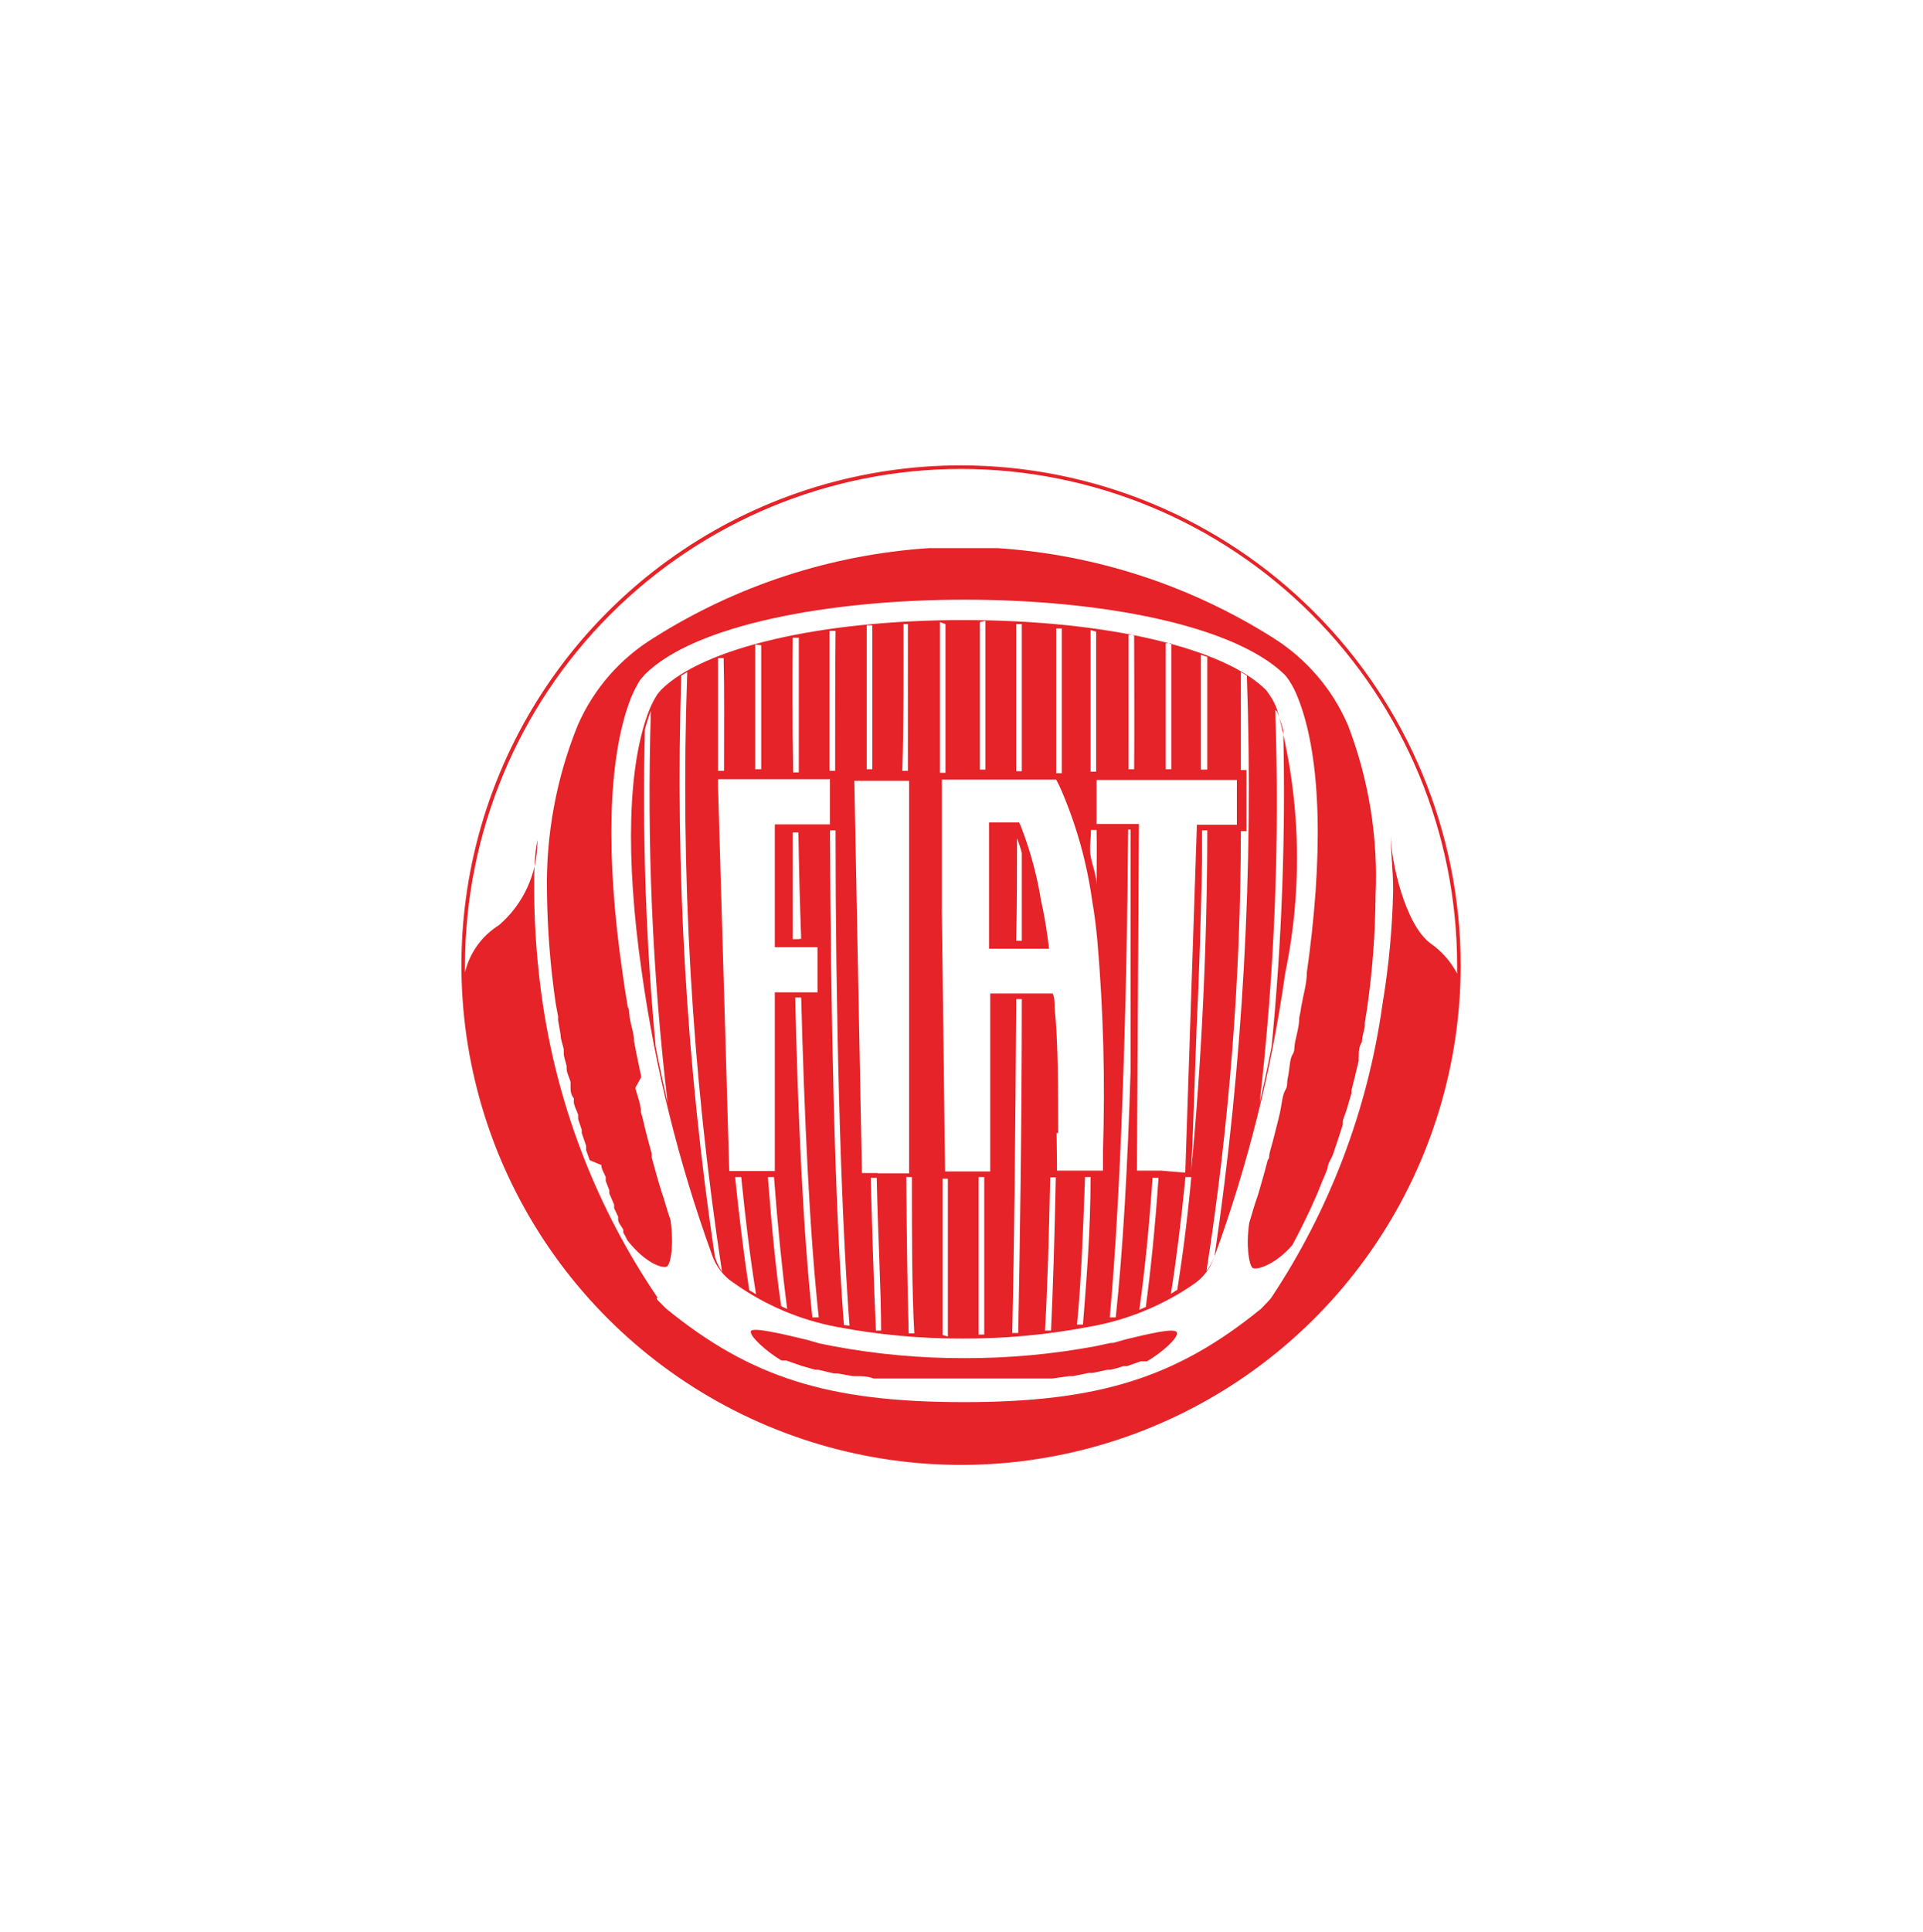 <svg width="227" height="228" viewBox="0 0 227 228" fill="none" xmlns="http://www.w3.org/2000/svg">
<g clip-path="url(#clip0_32_362)">
<path d="M113.448 54.917C101.783 54.917 90.38 58.376 80.681 64.857C70.982 71.338 63.422 80.549 58.958 91.326C54.494 102.103 53.326 113.962 55.602 125.403C57.877 136.844 63.495 147.353 71.743 155.602C79.992 163.85 90.501 169.468 101.942 171.743C113.383 174.019 125.242 172.851 136.019 168.387C146.796 163.923 156.007 156.364 162.488 146.664C168.969 136.965 172.428 125.562 172.428 113.897C172.403 98.262 166.181 83.275 155.126 72.219C144.07 61.164 129.083 54.942 113.448 54.917ZM113.448 55.342C128.974 55.354 143.861 61.527 154.839 72.506C165.818 83.484 171.991 98.371 172.004 113.897V114.888C171.262 113.477 170.195 112.264 168.889 111.349C165.822 109.131 164.171 101.488 164.171 98.515C164.171 100.638 164.454 102.761 164.454 105.026C164.361 109.581 163.935 114.123 163.18 118.615C161.447 130.965 156.965 142.768 150.063 153.154L149.827 153.437L148.883 154.428C138.88 162.591 129.68 165.469 113.779 165.469C97.83 165.469 88.63 162.591 78.627 154.428L77.636 153.437C77.636 153.437 77.4 153.154 77.636 153.154C70.592 142.8 65.965 130.997 64.094 118.615C63.425 114.164 63.078 109.669 63.056 105.168C63.056 103.045 63.056 101.063 63.433 99.128V99.411C63.418 101.268 63.006 103.1 62.225 104.785C61.444 106.47 60.311 107.968 58.904 109.178C56.885 110.433 55.444 112.434 54.893 114.746V113.897C54.906 98.371 61.079 83.484 72.057 72.506C83.036 61.527 97.922 55.354 113.448 55.342Z" fill="#E52328"/>
<path d="M65.887 119.983C65.869 120.14 65.869 120.298 65.887 120.455L66.17 122.059C66.17 122.625 66.406 123.192 66.547 123.805V124.277C66.547 124.796 66.783 125.268 66.878 125.787C66.9 125.864 66.9 125.946 66.878 126.023C66.878 126.589 67.208 127.155 67.35 127.674V128.193C67.35 128.665 67.35 129.137 67.727 129.609C67.748 129.718 67.748 129.83 67.727 129.939C67.727 130.458 68.057 130.977 68.246 131.543V132.062L68.671 133.336V133.714L69.19 135.224C69.19 135.224 69.19 135.601 69.19 135.743L69.615 136.922L70.983 137.488C70.983 137.96 71.313 138.432 71.502 138.904C71.51 139.061 71.51 139.219 71.502 139.376L71.927 140.461V140.838L72.493 142.16V142.584L72.965 143.575V143.905C72.965 144.33 73.389 144.708 73.578 145.132V145.462C73.754 145.751 73.911 146.051 74.05 146.359C76.173 149.096 78.344 149.803 78.768 149.426C79.193 149.048 79.57 146.925 79.146 143.953C78.862 143.15 78.627 142.348 78.391 141.546L78.108 140.697C77.683 139.329 77.305 137.96 76.928 136.592C76.928 136.592 76.928 136.309 76.928 136.12C76.598 134.94 76.267 133.714 75.984 132.487C75.902 132.071 75.791 131.661 75.654 131.26C75.654 130.269 75.229 129.326 74.993 128.382L75.701 127.108L75.135 124.371L74.852 122.909C74.852 121.965 74.474 121.021 74.333 120.077C74.191 119.134 74.333 119.228 74.097 118.804C73.861 117.435 73.672 116.114 73.484 114.793C71.549 101.534 71.643 89.644 74.474 82.378C74.776 81.641 75.139 80.93 75.56 80.254L76.126 79.594C81.977 73.743 97.83 70.77 113.873 70.77C129.915 70.77 145.581 73.743 151.62 79.594C151.812 79.798 151.986 80.019 152.139 80.254C152.578 80.92 152.942 81.632 153.224 82.378C156.103 89.644 156.15 101.534 154.262 114.793C154.262 116.114 153.838 117.435 153.602 118.804C153.546 119.248 153.467 119.689 153.366 120.125C153.366 121.068 153.083 121.965 152.894 122.909C152.705 123.852 152.894 123.947 152.564 124.466C152.233 124.985 152.233 126.211 152.045 127.061C151.856 127.91 152.045 128.146 151.714 128.665C151.384 129.184 151.29 130.411 151.101 131.26C150.912 132.109 150.865 132.298 150.724 132.817C150.582 133.336 150.252 134.752 149.969 135.695C149.686 136.639 149.969 136.497 149.638 136.922C149.308 138.243 148.931 139.517 148.553 140.838L148.128 142.112C147.893 142.82 147.704 143.575 147.468 144.283C147.043 147.161 147.468 149.284 147.845 149.615C148.223 149.945 150.488 149.332 152.564 146.925C153.256 145.635 153.964 144.22 154.687 142.679C155.159 141.641 155.631 140.603 156.055 139.47C156.291 138.951 156.527 138.385 156.716 137.866C156.716 137.3 157.188 136.733 157.377 136.167L157.943 134.469L158.509 132.723C158.509 132.723 158.509 132.723 158.509 132.393C158.509 132.062 158.886 131.307 159.028 130.741C159.028 130.741 159.358 129.561 159.547 128.995C159.526 128.87 159.526 128.743 159.547 128.618L159.972 126.919L160.396 125.126C160.374 124.985 160.374 124.842 160.396 124.702C160.396 124.135 160.396 123.522 160.774 122.956C160.774 122.342 161.01 121.729 161.104 121.163V120.738L161.387 118.945C162.016 114.553 162.347 110.123 162.378 105.686C162.691 98.834 161.582 91.99 159.122 85.586C157.288 81.318 154.193 77.713 150.252 75.253C140.467 69.073 129.291 65.439 117.742 64.684C116.421 64.684 115.053 64.684 113.731 64.684C112.363 64.684 111.042 64.684 109.674 64.684C98.141 65.447 86.982 69.08 77.211 75.253C73.218 77.691 70.071 81.298 68.199 85.586C65.674 91.816 64.438 98.493 64.566 105.215C64.614 109.652 64.96 114.082 65.604 118.473L65.887 119.983Z" fill="#E52328"/>
<path d="M132.888 158.061L131.378 158.485H131.095L129.349 158.863C124.23 159.819 119.033 160.293 113.826 160.278C108.634 160.293 103.452 159.819 98.349 158.863L96.698 158.532L95.235 158.108C92.451 157.447 88.771 156.551 88.629 157.117C88.488 157.683 90.422 159.476 92.263 160.561H92.499H92.829L94.575 161.175L96.226 161.647H96.604L98.397 162.071H98.821L100.661 162.402H101.086C101.747 162.402 102.407 162.402 103.115 162.685H105.191H105.521H107.739H119.393H121.611H121.941H123.97H124.206L126.188 162.402H126.66L128.5 162.024H128.972L130.718 161.647H131.095C131.606 161.533 132.11 161.391 132.605 161.222H133.03L134.634 160.656H135.106H135.389C137.229 159.57 139.116 157.872 138.928 157.258C138.739 156.645 135.625 157.4 132.888 158.061Z" fill="#E52328"/>
<path d="M150.771 83.793C150.543 83.139 150.225 82.52 149.827 81.953L149.45 81.434C144.448 76.433 130.576 73.177 113.731 73.177C96.887 73.177 83.015 76.433 78.013 81.434L77.588 81.953C77.218 82.536 76.902 83.152 76.645 83.793C74.097 90.257 73.814 101.204 75.748 114.651C77.338 126.012 80.105 137.176 84.005 147.963C84.462 149.408 85.414 150.645 86.695 151.455C90.317 154.027 94.454 155.782 98.821 156.598C103.705 157.524 108.666 157.982 113.637 157.966C118.608 157.984 123.569 157.526 128.453 156.598C132.866 155.849 137.066 154.16 140.768 151.644C142.033 150.829 142.97 149.592 143.41 148.152C147.332 137.368 150.116 126.203 151.714 114.84C153.845 104.561 153.522 93.924 150.771 83.793ZM76.126 86.105C76.32 85.353 76.556 84.613 76.834 83.888C76.342 99.344 77.004 114.817 78.815 130.175C78.344 128.004 77.825 125.787 77.4 123.522C76.239 111.086 75.814 98.592 76.126 86.105ZM84.383 148.294C81.011 125.606 79.685 102.661 80.42 79.735L81.127 79.311C80.284 102.979 81.658 126.674 85.232 150.087C84.859 149.536 84.572 148.931 84.383 148.294ZM142.514 77.518C142.514 81.481 142.514 86.011 142.514 90.823H141.759C141.759 85.869 141.759 81.387 141.759 77.282L142.514 77.518ZM141.24 121.635C141.57 114.935 141.759 108.187 141.9 101.723C141.9 99.647 141.9 98.231 141.9 97.996H142.514C142.514 110.971 141.853 125.598 140.532 138.998C140.673 138.526 140.909 130.552 141.24 121.729V121.635ZM135.247 154.239L134.492 154.569C135.153 149.851 135.672 144.613 136.049 138.998H136.757C136.38 144.566 135.861 149.709 135.247 154.333V154.239ZM124.065 157.023H123.357C123.64 152.021 123.829 145.793 123.97 138.951H124.631C124.489 145.934 124.301 152.068 124.065 157.117V157.023ZM104.059 157.023H103.398C103.162 151.974 102.973 145.84 102.785 138.998H103.492C103.634 145.982 104.012 152.163 104.012 157.211L104.059 157.023ZM98.585 90.965H97.925V74.451H98.633C98.585 79.452 98.585 85.067 98.585 90.965ZM85.468 90.965H84.76C84.76 86.247 84.76 81.528 84.76 77.659H85.421C85.515 81.387 85.468 85.964 85.468 90.918V90.965ZM93.584 75.253H94.292C94.292 79.971 94.292 85.445 94.292 91.154H93.631C93.537 85.303 93.537 79.971 93.584 75.206V75.253ZM94.245 97.288H91.461V111.773H96.509V117.105H91.461V138.196H86.082L85.704 125.079L84.76 92.853V91.956H97.972V97.288H94.245ZM94.245 110.83H93.584C93.584 106.583 93.584 102.384 93.584 98.231H94.245C94.307 102.384 94.418 106.567 94.575 110.782L94.245 110.83ZM106.512 73.649H107.173C107.173 79.075 107.173 84.925 107.173 90.965H106.512C106.701 84.831 106.654 78.98 106.654 73.601L106.512 73.649ZM111.608 73.649V91.201H110.948V73.413L111.608 73.649ZM119.96 73.649H120.62V91.012H119.96V73.649ZM129.396 74.545C129.396 79.594 129.396 85.209 129.396 91.059H128.736V74.356L129.396 74.545ZM137.04 138.149H134.209L134.445 97.24H129.444V92.05H146.005V97.335H141.287L139.918 138.385L137.04 138.149ZM124.914 133.714C124.914 129.326 124.914 122.673 124.489 118.992C124.489 118.285 124.489 117.671 124.253 117.247H116.893V138.243H111.561L111.183 107.574V92.003H124.678C124.914 92.428 125.103 92.852 125.291 93.277C127.08 97.436 128.302 101.816 128.925 106.3C129.208 107.904 129.396 109.508 129.538 111.018C130.249 119.271 130.47 127.558 130.199 135.837C130.199 136.639 130.199 137.441 130.199 138.149H124.772C124.772 138.149 124.772 136.262 124.725 133.714H124.914ZM125.339 91.248H124.678C124.678 85.209 124.678 79.452 124.678 74.168H125.339V91.248ZM103.634 138.432H101.747L100.85 92.145H107.314V138.479H103.587L103.634 138.432ZM129.444 104.46C129.444 103.374 129.019 102.336 128.783 101.251C128.547 100.166 128.783 99.034 128.783 97.948H129.444C129.491 100.26 129.444 102.431 129.444 104.46ZM138.267 90.776H137.606C137.606 85.397 137.606 80.349 137.606 75.913H138.267C138.267 80.868 138.267 85.586 138.267 90.918V90.776ZM133.879 90.776H133.218C133.218 85.114 133.218 79.735 133.218 74.923H133.879C133.879 79.971 133.926 85.303 133.879 90.918V90.776ZM116.327 73.271V90.823H115.666V73.413L116.327 73.271ZM102.973 90.776H102.313V73.79H102.973V90.776ZM89.856 90.776H89.149C89.149 85.492 89.149 80.49 89.149 76.055L89.856 76.149C89.856 80.537 89.856 85.586 89.856 90.918V90.776ZM86.789 138.904H87.497C87.969 143.622 88.535 148.341 89.243 152.729L88.441 152.257C87.827 148.199 87.261 143.67 86.789 139.045V138.904ZM90.659 138.904H91.366C91.791 144.519 92.31 149.756 92.923 154.475L92.216 154.144C91.555 149.709 91.083 144.566 90.659 139.093V138.904ZM95.896 155.466C94.811 145.415 94.197 131.874 93.867 117.718H94.575C94.952 131.874 95.566 145.51 96.651 155.466H95.896ZM99.623 156.362C98.491 141.971 98.066 118.945 97.972 97.996H98.633C98.633 119.04 99.199 142.112 100.284 156.456L99.623 156.362ZM106.984 138.904H107.645C107.645 145.934 107.645 152.257 107.928 157.353H107.267C107.126 152.399 107.031 146.076 106.984 139.093V138.904ZM111.278 157.542V139.093H111.891V157.73L111.278 157.542ZM115.524 138.904H116.185V157.494H115.524V138.904ZM119.96 117.907H120.62C120.62 133.053 120.384 147.397 120.196 157.306H119.488C119.724 147.633 119.865 133.289 119.96 118.096V117.907ZM128.075 138.904H128.736C128.736 145.463 128.217 151.408 127.839 156.315H127.132C127.603 151.644 127.839 145.698 128.075 139.093V138.904ZM133.171 97.901H133.454C133.454 98.892 133.454 114.84 133.454 126.542C133.124 137.347 132.558 147.539 131.708 155.466H131.001C132.322 141.027 133.03 118.332 133.171 98.09V97.901ZM139.918 138.904H140.626C140.202 143.622 139.635 148.01 138.975 152.21L138.22 152.682C138.88 148.529 139.447 143.905 139.918 139.093V138.904ZM146.477 98.09H147.138V90.871H146.477C146.477 86.671 146.477 82.755 146.477 79.311L147.185 79.735C147.99 102.657 146.711 125.604 143.363 148.294C143.136 148.904 142.818 149.477 142.419 149.992C145.097 132.821 146.454 115.469 146.477 98.09ZM150.724 83.935C151.025 84.672 151.277 85.429 151.479 86.2C151.776 98.641 151.319 111.089 150.11 123.475C149.67 125.74 149.198 127.957 148.695 130.128C150.461 114.75 151.076 99.262 150.535 83.793L150.724 83.935Z" fill="#E52328"/>
<path d="M122.885 106.253C122.42 103.368 121.661 100.538 120.62 97.807C120.539 97.543 120.428 97.29 120.29 97.052H116.751V111.962H123.829C123.829 111.962 123.546 109.178 122.885 106.253ZM119.96 98.703C120.223 99.333 120.443 99.979 120.62 100.638C120.62 104.082 120.62 107.574 120.62 111.018H119.96C120.054 106.913 120.054 102.808 120.054 98.703H119.96Z" fill="#E52328"/>
</g>
<defs>
<clipPath id="clip0_32_362">
<rect width="226.483" height="226.483" fill="white" transform="translate(0.207 0.655)"/>
</clipPath>
</defs>
</svg>
